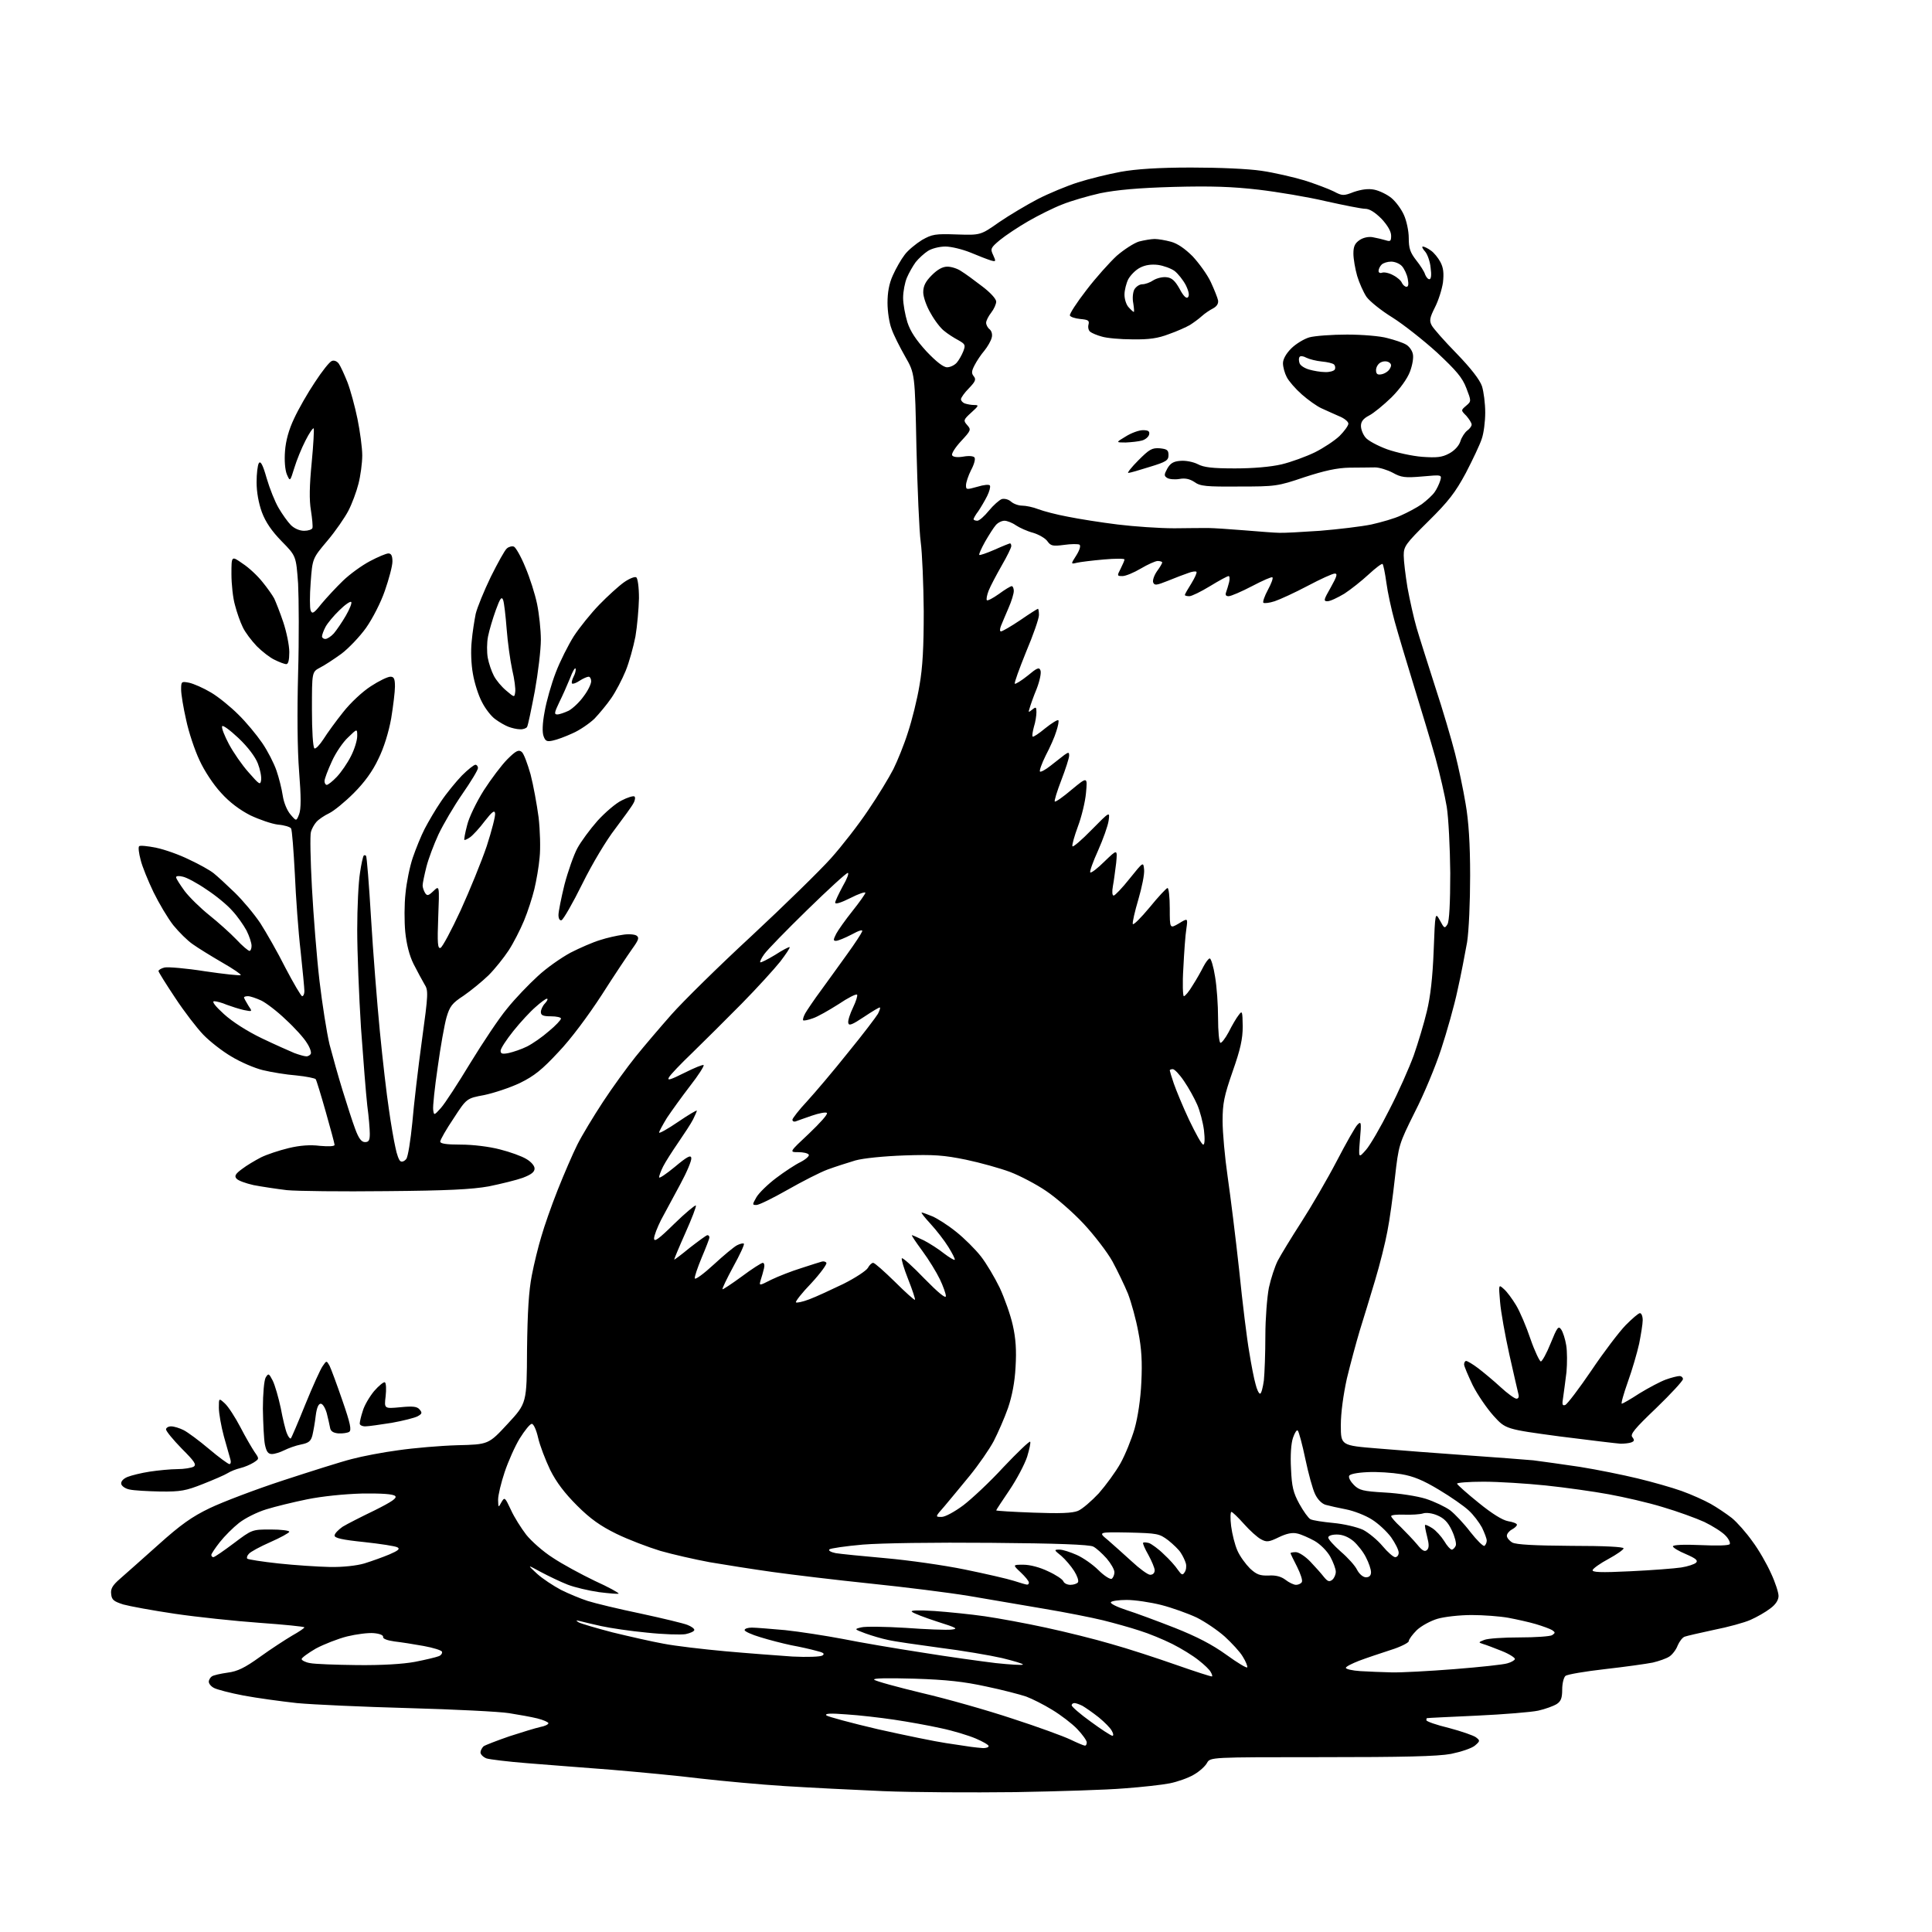 <?xml version="1.0" encoding="UTF-8" standalone="no"?>
<svg 
  version="1.1" 
  xmlns="http://www.w3.org/2000/svg" 
  xmlns:xlink="http://www.w3.org/1999/xlink" 
  xmlns:svg="http://www.w3.org/2000/svg"
  xmlns:rdf="http://www.w3.org/1999/02/22-rdf-syntax-ns#"
  xmlns:cc="http://creativecommons.org/ns#"
  xmlns:dc="http://purl.org/dc/elements/1.1/"
  viewBox="0 0 768 768"
  width="768"
  height="768"
>
<style>svg {background-color: white; }</style>"
<path stroke="none" fill="black" fill-rule="evenodd" d="M403.5,712.4C386.4,712.6 362.8,712.5 351.0,712.0C339.2,711.5 321.6,710.6 312.0,710.0C302.4,709.4 287.3,708.0 278.5,707.0C269.7,705.9 253.7,704.4 243.0,703.5C232.3,702.7 217.3,701.5 209.6,700.9C202.0,700.3 194.7,699.4 193.4,699.0C192.1,698.5 191.0,697.4 191.0,696.6C191.0,695.9 191.6,694.8 192.2,694.2C192.9,693.7 197.6,691.9 202.5,690.2C207.4,688.6 213.0,686.9 214.8,686.5C216.5,686.2 218.0,685.5 218.0,685.0C218.0,684.6 216.0,683.7 213.6,683.1C211.2,682.5 206.1,681.6 202.3,681.0C198.6,680.4 180.7,679.5 162.5,679.0C144.3,678.5 124.3,677.6 118.0,677.0C111.7,676.3 102.1,675.0 96.8,674.0C91.5,673.0 86.2,671.6 85.1,671.0C83.9,670.4 83.0,669.3 83.0,668.5C83.0,667.8 83.6,666.8 84.2,666.4C84.9,665.9 87.7,665.3 90.5,664.9C94.4,664.4 97.3,663.0 103.4,658.6C107.7,655.5 113.4,651.8 116.1,650.2C118.8,648.7 121.0,647.2 121.0,646.9C121.0,646.6 113.0,645.8 103.2,645.1C93.5,644.4 78.3,642.8 69.5,641.5C60.7,640.2 51.5,638.5 49.0,637.8C45.3,636.6 44.4,636.0 44.2,633.7C43.9,631.6 44.7,630.2 47.7,627.6C49.8,625.8 56.6,619.7 62.9,614.1C71.8,606.1 76.3,602.9 83.4,599.5C88.4,597.1 101.5,592.1 112.5,588.5C123.5,584.9 135.8,581.0 139.8,580.0C143.9,578.9 152.2,577.3 158.3,576.5C164.5,575.6 175.0,574.7 181.8,574.5C194.2,574.2 194.2,574.2 201.8,566.0C209.4,557.8 209.4,557.8 209.5,536.6C209.7,521.2 210.2,513.2 211.4,507.0C212.3,502.3 214.0,495.4 215.2,491.5C216.3,487.6 219.2,479.3 221.7,473.0C224.2,466.7 227.7,458.6 229.5,455.0C231.3,451.4 235.9,443.8 239.7,438.0C243.5,432.2 249.4,424.1 252.7,420.0C256.0,415.9 262.4,408.4 266.9,403.3C271.4,398.2 285.7,384.1 298.8,372.0C311.8,359.9 326.0,346.0 330.3,341.2C334.6,336.4 341.3,327.8 345.1,322.1C349.0,316.4 353.4,309.1 355.1,305.8C356.7,302.6 359.4,296.0 360.9,291.2C362.5,286.4 364.6,278.0 365.5,272.5C366.8,265.2 367.2,257.2 367.2,243.0C367.1,232.3 366.6,219.9 366.0,215.5C365.4,211.1 364.7,194.2 364.3,178.0C363.7,148.5 363.7,148.5 359.8,141.7C357.7,138.0 355.2,133.1 354.4,130.7C353.5,128.4 352.8,123.8 352.8,120.4C352.8,116.3 353.4,112.8 354.9,109.5C356.1,106.8 358.2,103.1 359.6,101.3C360.9,99.5 364.1,96.9 366.5,95.4C370.6,93.1 371.7,92.9 380.4,93.2C389.8,93.5 389.8,93.5 397.2,88.3C401.3,85.5 408.2,81.4 412.6,79.1C416.9,76.9 424.1,73.9 428.5,72.5C432.9,71.1 440.6,69.2 445.5,68.3C451.6,67.2 460.5,66.6 473.5,66.6C484.7,66.6 496.2,67.1 501.5,67.9C506.4,68.6 514.1,70.4 518.5,71.7C522.9,73.1 528.2,75.1 530.2,76.1C533.6,77.9 534.1,77.9 538.2,76.3C541.2,75.3 543.9,74.9 546.3,75.4C548.3,75.8 551.4,77.3 553.1,78.7C554.9,80.2 557.1,83.2 558.1,85.5C559.1,87.7 560.0,91.8 560.0,94.6C560.0,98.8 560.6,100.4 563.0,103.5C564.6,105.5 566.2,108.0 566.5,109.1C566.9,110.1 567.6,111.0 568.2,111.0C568.9,111.0 569.1,109.3 568.7,106.5C568.5,104.0 567.4,101.0 566.5,100.0C565.5,98.9 565.1,98.0 565.6,98.0C566.1,98.0 567.6,98.7 568.8,99.6C570.0,100.4 571.7,102.5 572.6,104.2C573.8,106.5 574.0,108.6 573.6,112.3C573.2,115.0 571.8,119.5 570.4,122.2C568.4,126.2 568.1,127.4 569.1,129.3C569.7,130.5 574.2,135.6 579.0,140.5C584.7,146.4 588.2,150.9 589.1,153.5C589.8,155.7 590.4,160.4 590.4,164.0C590.4,167.6 589.8,172.3 589.0,174.5C588.3,176.7 585.4,182.8 582.7,188.0C578.5,195.8 575.8,199.3 567.8,207.2C558.7,216.2 558.0,217.2 558.0,220.8C558.0,223.0 558.7,228.7 559.5,233.6C560.4,238.5 562.0,245.7 563.1,249.5C564.2,253.3 567.6,263.9 570.5,273.0C573.5,282.1 577.0,294.0 578.4,299.5C579.8,305.0 581.7,314.0 582.6,319.5C583.8,326.3 584.4,335.4 584.4,348.0C584.4,358.7 583.9,369.9 583.2,374.5C582.4,378.9 580.8,387.5 579.4,393.6C578.1,399.8 575.1,410.3 572.9,417.0C570.7,423.8 566.0,435.1 562.4,442.1C556.1,454.8 556.0,455.0 554.5,468.2C553.7,475.5 552.4,485.1 551.5,489.5C550.7,493.9 548.5,502.7 546.6,509.0C544.7,515.3 542.0,524.3 540.5,529.0C539.1,533.7 536.8,542.2 535.4,548.0C534.0,554.4 533.0,561.6 533.0,566.5C533.0,574.6 533.0,574.6 547.8,575.8C555.9,576.5 571.7,577.7 583.0,578.5C594.3,579.3 606.2,580.2 609.5,580.5C612.8,580.9 621.1,582.1 628.0,583.1C634.9,584.2 645.2,586.3 651.0,587.7C656.8,589.1 664.6,591.3 668.5,592.7C672.4,594.1 677.5,596.4 680.0,597.8C682.5,599.2 686.2,601.7 688.4,603.4C690.5,605.1 694.2,609.3 696.6,612.7C699.1,616.0 702.4,621.8 704.0,625.4C705.7,629.0 707.0,633.1 707.0,634.4C707.0,636.0 705.9,637.8 703.7,639.4C701.9,640.8 698.4,642.8 695.9,643.9C693.5,645.0 686.9,646.8 681.3,647.9C675.7,649.1 670.5,650.3 669.7,650.6C668.8,650.9 667.6,652.5 666.9,654.1C666.3,655.8 664.7,657.8 663.6,658.5C662.4,659.3 659.5,660.3 657.0,660.9C654.5,661.4 646.0,662.6 638.0,663.5C630.1,664.4 623.0,665.6 622.3,666.2C621.6,666.8 621.0,669.2 621.0,671.6C621.0,675.0 620.5,676.3 618.8,677.4C617.5,678.2 614.2,679.4 611.5,680.0C608.8,680.6 597.7,681.5 587.0,682.0C576.3,682.5 567.4,682.9 567.2,683.0C567.1,683.0 567.0,683.4 567.0,683.8C567.0,684.3 571.0,685.7 576.0,686.9C580.9,688.2 585.8,689.9 586.7,690.6C588.4,691.9 588.4,692.1 586.3,693.9C585.0,695.0 580.7,696.4 576.8,697.2C571.4,698.2 558.0,698.5 525.3,698.5C481.1,698.5 481.1,698.5 479.8,700.8C479.1,702.1 476.8,704.2 474.5,705.5C472.3,706.8 468.0,708.3 465.0,708.9C462.0,709.5 453.9,710.4 447.0,710.9C440.1,711.5 420.6,712.1 403.5,712.4zM390.8,694.9C392.0,694.9 393.0,694.6 393.0,694.1C393.0,693.6 390.7,692.3 387.9,691.1C385.1,689.9 378.9,688.0 374.1,687.0C369.2,685.9 360.8,684.4 355.4,683.6C350.0,682.8 341.4,681.8 336.5,681.5C330.1,681.0 327.8,681.1 328.5,681.9C329.1,682.4 338.3,684.9 349.0,687.4C359.7,689.8 371.9,692.3 376.0,692.9C380.1,693.5 384.6,694.2 386.0,694.4C387.4,694.6 389.5,694.8 390.8,694.9zM431.2,693.9C431.7,694.0 432.0,693.4 432.0,692.6C432.0,691.9 430.3,689.5 428.2,687.3C426.1,685.1 421.6,681.7 418.3,679.7C414.9,677.6 410.3,675.3 407.9,674.4C405.5,673.6 398.3,671.7 392.0,670.4C383.3,668.5 376.3,667.7 363.5,667.3C352.5,667.0 346.9,667.1 347.5,667.7C348.1,668.3 356.6,670.6 366.5,673.0C376.4,675.3 392.6,679.9 402.5,683.2C412.4,686.4 422.8,690.2 425.5,691.5C428.2,692.8 430.8,693.9 431.2,693.9zM442.2,690.0C442.7,690.0 442.6,689.1 442.0,688.1C441.5,687.0 439.1,684.6 436.8,682.7C434.4,680.8 431.5,678.8 430.3,678.1C429.1,677.5 427.7,677.0 427.1,677.0C426.5,677.0 426.0,677.4 426.0,677.9C426.0,678.4 429.4,681.4 433.6,684.4C437.8,687.5 441.7,690.0 442.2,690.0zM481.8,666.4C482.0,666.3 481.8,665.5 481.3,664.7C480.9,663.8 478.7,661.7 476.5,660.0C474.3,658.2 469.6,655.3 466.0,653.5C462.4,651.7 456.6,649.3 453.0,648.2C449.4,647.0 442.9,645.2 438.5,644.1C434.0,643.0 423.4,640.9 415.0,639.5C406.5,638.0 393.0,635.8 385.1,634.4C377.2,633.1 359.7,630.9 346.1,629.5C332.6,628.1 315.1,626.0 307.2,624.9C299.3,623.8 288.0,622.0 282.1,621.0C276.2,619.9 267.4,617.9 262.5,616.5C257.6,615.0 249.7,612.0 245.0,609.7C238.7,606.6 234.7,603.8 229.4,598.5C224.5,593.6 221.2,589.3 218.7,584.3C216.8,580.3 214.6,574.6 213.9,571.5C213.2,568.4 212.1,566.0 211.4,566.0C210.7,566.0 208.6,568.6 206.6,571.8C204.7,574.9 202.0,581.0 200.6,585.2C199.2,589.4 198.0,594.3 198.0,596.2C198.1,599.4 198.1,599.4 199.3,597.2C200.6,595.0 200.7,595.1 203.1,600.2C204.4,603.1 207.2,607.5 209.2,610.1C211.2,612.6 215.9,616.8 219.7,619.2C223.4,621.7 231.0,625.8 236.4,628.4C241.9,630.9 246.1,633.2 245.9,633.5C245.6,633.7 242.1,633.4 238.1,632.9C234.0,632.3 228.4,631.0 225.6,629.9C222.8,628.8 218.0,626.5 215.0,624.9C209.5,621.9 209.5,621.9 213.5,625.6C215.7,627.6 220.0,630.4 223.0,632.0C226.0,633.5 230.8,635.5 233.6,636.4C236.4,637.3 245.9,639.6 254.6,641.4C263.4,643.3 271.7,645.3 273.2,645.9C274.8,646.5 276.0,647.4 276.0,647.9C276.0,648.5 274.4,649.2 272.5,649.6C270.6,649.9 263.7,649.7 257.2,649.0C250.8,648.4 242.6,647.2 239.0,646.4C235.4,645.6 231.6,644.7 230.5,644.4C228.9,644.0 228.8,644.1 230.0,644.9C230.9,645.4 237.0,647.2 243.5,648.9C250.1,650.5 259.3,652.6 263.8,653.4C268.4,654.3 279.5,655.6 288.3,656.4C297.2,657.2 309.2,658.1 315.0,658.5C320.9,658.8 326.1,658.6 326.9,658.1C328.0,657.4 327.4,656.9 324.4,656.2C322.3,655.6 317.8,654.6 314.5,654.0C311.2,653.3 305.7,651.9 302.2,650.8C298.8,649.8 296.0,648.5 296.0,648.0C296.0,647.4 297.3,647.0 298.9,647.0C300.5,647.0 306.4,647.5 312.1,648.0C317.8,648.6 328.1,650.2 335.0,651.5C341.9,652.9 356.1,655.3 366.5,656.9C376.9,658.6 390.1,660.4 395.8,661.1C401.5,661.7 406.3,662.0 406.6,661.7C406.9,661.4 403.2,660.3 398.3,659.1C393.5,658.0 382.3,656.1 373.5,655.0C364.7,653.8 355.5,652.5 353.0,651.9C350.5,651.4 346.5,650.2 344.0,649.3C339.5,647.6 339.5,647.6 342.4,646.9C343.9,646.5 351.9,646.6 360.0,647.1C368.1,647.7 376.3,648.0 378.1,647.8C381.1,647.5 380.4,647.1 372.5,644.6C367.6,643.0 363.1,641.3 362.5,640.7C361.8,640.1 365.0,640.0 371.5,640.4C377.0,640.8 386.0,641.7 391.5,642.5C397.0,643.3 407.9,645.3 415.7,647.0C423.6,648.7 435.3,651.6 441.7,653.5C448.2,655.3 459.8,659.1 467.5,661.8C475.2,664.5 481.7,666.6 481.8,666.4zM553.2,664.8C556.8,664.9 568.1,664.3 578.2,663.5C588.3,662.7 597.7,661.7 599.2,661.2C600.7,660.8 602.1,660.0 602.2,659.5C602.3,659.0 600.0,657.5 597.0,656.3C594.0,655.1 590.6,653.8 589.5,653.5C587.6,652.9 587.7,652.8 590.0,651.9C591.4,651.3 597.7,650.9 604.0,650.9C610.3,650.9 616.2,650.5 617.0,650.0C618.3,649.1 618.3,648.9 617.0,648.0C616.2,647.5 613.2,646.4 610.5,645.6C607.8,644.8 602.8,643.7 599.6,643.1C596.3,642.5 589.7,642.0 585.0,642.0C580.2,642.0 574.1,642.7 571.4,643.5C568.7,644.3 565.0,646.3 563.2,648.0C561.5,649.7 560.0,651.7 560.0,652.4C560.0,653.0 556.7,654.7 552.8,655.9C548.8,657.2 543.1,659.1 540.2,660.2C537.4,661.3 535.0,662.5 535.0,663.0C535.0,663.5 537.6,664.1 540.8,664.3C543.9,664.5 549.5,664.7 553.2,664.8zM495.8,662.8C496.0,662.4 495.2,660.4 494.0,658.5C492.9,656.6 489.6,653.1 486.9,650.6C484.1,648.1 479.1,644.7 475.7,643.0C472.3,641.4 465.9,639.1 461.6,638.0C457.2,636.9 451.1,636.0 447.9,636.0C444.7,636.0 441.9,636.4 441.6,636.9C441.2,637.4 444.0,638.8 447.7,640.0C451.5,641.2 460.1,644.4 467.0,647.1C475.8,650.6 481.8,653.7 487.5,657.8C491.9,661.0 495.6,663.2 495.8,662.8zM142.0,661.9C151.9,662.0 160.2,661.5 165.0,660.6C169.1,659.8 173.3,658.8 174.3,658.4C175.3,658.1 175.9,657.2 175.7,656.6C175.5,656.0 172.2,655.0 168.4,654.3C164.6,653.6 159.4,652.8 156.8,652.5C153.9,652.1 152.1,651.4 152.3,650.7C152.4,650.0 150.9,649.4 148.6,649.2C146.4,649.0 141.7,649.6 138.0,650.5C134.4,651.4 128.8,653.6 125.6,655.3C122.5,657.1 119.9,659.0 119.9,659.5C119.9,660.0 121.4,660.8 123.2,661.1C125.0,661.5 133.5,661.8 142.0,661.9zM408.2,629.9C408.7,630.0 409.0,629.6 409.0,629.1C409.0,628.5 407.5,626.7 405.8,625.1C402.5,622.0 402.5,622.0 406.8,622.0C409.4,622.0 413.3,623.0 416.6,624.6C419.7,626.0 422.4,627.8 422.7,628.6C423.0,629.4 424.3,630.0 425.5,630.0C426.8,630.0 428.2,629.5 428.5,629.0C428.9,628.4 428.2,626.4 427.0,624.5C425.8,622.6 423.5,619.9 421.9,618.5C418.9,616.1 418.9,616.0 421.2,616.0C422.5,616.0 425.5,617.0 428.0,618.1C430.5,619.2 434.4,621.9 436.7,624.2C438.9,626.4 441.3,627.9 441.9,627.6C442.5,627.2 443.0,626.0 443.0,625.0C443.0,623.9 441.6,621.5 439.9,619.5C438.1,617.5 435.8,615.4 434.6,614.8C433.2,614.0 420.0,613.5 394.0,613.3C371.0,613.1 350.5,613.4 343.0,614.0C336.1,614.6 330.1,615.5 329.7,615.9C329.2,616.4 330.3,617.0 332.2,617.4C334.0,617.7 342.9,618.6 352.0,619.4C361.1,620.2 375.2,622.2 383.5,623.9C391.8,625.6 400.5,627.6 403.0,628.4C405.5,629.2 407.8,629.9 408.2,629.9zM515.2,630.0C516.1,630.0 517.2,629.5 517.5,628.9C517.9,628.3 517.0,625.6 515.6,622.8C514.2,620.1 513.0,617.6 513.0,617.4C513.0,617.2 514.0,617.0 515.1,617.0C516.3,617.0 518.9,618.7 520.9,620.8C522.9,622.9 525.3,625.6 526.3,626.9C527.8,628.7 528.4,628.9 529.6,628.0C530.4,627.3 531.0,625.9 531.0,624.8C531.0,623.7 530.0,621.0 528.8,618.8C527.5,616.5 524.8,613.8 522.5,612.5C520.3,611.3 517.2,609.9 515.7,609.6C513.7,609.1 511.4,609.6 508.3,611.1C504.4,613.0 503.5,613.1 501.3,611.9C499.9,611.2 496.8,608.4 494.5,605.8C492.1,603.1 489.9,601.0 489.5,601.0C489.1,601.0 489.0,603.6 489.4,606.7C489.8,609.8 490.9,614.2 491.9,616.4C492.9,618.7 495.2,621.8 496.9,623.5C499.5,625.9 500.8,626.4 504.3,626.3C507.1,626.1 509.3,626.7 511.0,628.0C512.4,629.1 514.3,630.0 515.2,630.0zM543.0,627.0C544.3,627.0 545.0,626.3 545.0,625.0C545.0,623.8 544.1,621.2 543.0,619.1C542.0,617.0 539.7,614.1 538.0,612.6C535.9,610.9 533.7,610.0 531.4,610.0C529.4,610.0 528.0,610.5 528.0,611.2C528.0,611.9 530.3,614.4 533.0,616.8C535.8,619.2 538.7,622.4 539.5,624.1C540.4,625.8 541.9,627.0 543.0,627.0zM457.2,626.0C458.3,626.0 459.0,625.3 459.0,624.2C459.0,623.3 457.8,620.5 456.5,618.1C455.1,615.7 454.2,613.5 454.4,613.3C454.6,613.0 455.7,613.1 456.8,613.4C457.8,613.8 460.5,615.7 462.6,617.8C464.8,619.8 467.3,622.6 468.2,624.0C469.7,626.1 470.1,626.3 470.9,625.0C471.5,624.2 471.7,622.6 471.4,621.5C471.1,620.4 470.2,618.5 469.4,617.3C468.7,616.1 466.4,613.9 464.4,612.3C460.8,609.6 460.1,609.5 448.6,609.2C436.5,609.0 436.5,609.0 440.4,612.2C442.5,614.0 446.8,617.9 449.9,620.7C453.0,623.6 456.3,626.0 457.2,626.0zM648.1,624.6C656.6,624.2 665.7,623.5 668.3,623.1C670.9,622.7 673.6,621.8 674.2,621.2C675.1,620.3 674.1,619.5 670.2,617.8C667.3,616.6 665.0,615.2 665.0,614.7C665.0,614.1 669.4,613.9 676.0,614.2C682.5,614.5 687.3,614.4 687.6,613.8C687.9,613.3 687.2,611.7 685.9,610.4C684.6,609.0 680.8,606.6 677.5,605.0C674.2,603.5 666.8,600.8 661.0,599.1C655.2,597.3 645.5,595.1 639.5,594.0C633.5,592.9 622.2,591.3 614.5,590.5C606.8,589.7 595.6,589.0 589.7,589.0C583.7,589.0 579.0,589.4 579.2,589.8C579.4,590.3 583.2,593.7 587.8,597.4C593.2,601.8 597.3,604.3 599.5,604.7C601.4,605.0 603.0,605.6 603.0,606.1C603.0,606.6 602.1,607.4 601.0,608.0C599.9,608.6 599.0,609.7 599.0,610.5C599.0,611.3 600.0,612.5 601.2,613.2C602.8,614.0 609.8,614.4 624.5,614.5C637.9,614.5 645.5,614.9 645.4,615.5C645.4,616.0 642.7,617.9 639.4,619.7C636.2,621.4 633.4,623.4 633.1,624.1C632.8,625.0 636.1,625.2 648.1,624.6zM131.1,622.9C136.2,623.0 141.7,622.4 144.8,621.5C147.7,620.6 152.2,619.0 154.8,617.9C158.3,616.4 159.1,615.7 158.0,615.1C157.2,614.6 151.2,613.7 144.8,613.0C136.0,612.1 133.0,611.4 133.0,610.4C133.0,609.6 134.5,608.1 136.2,606.9C138.0,605.8 143.7,602.9 148.9,600.4C155.9,596.9 157.9,595.5 157.1,594.7C156.3,593.9 151.9,593.6 143.9,593.7C136.8,593.9 128.0,594.8 122.1,596.0C116.7,597.1 109.3,598.9 105.8,600.0C102.2,601.1 97.4,603.5 95.0,605.4C92.7,607.2 89.2,610.7 87.4,613.0C85.5,615.4 84.0,617.7 84.0,618.1C84.0,618.6 84.4,619.0 84.8,619.0C85.3,619.0 88.9,616.5 92.9,613.5C100.2,608.0 100.2,608.0 107.6,608.0C111.7,608.0 115.0,608.4 115.0,608.9C115.0,609.3 111.6,611.2 107.5,613.0C103.4,614.8 99.5,616.9 98.9,617.7C98.2,618.4 98.0,619.3 98.3,619.6C98.6,619.9 104.2,620.8 110.7,621.5C117.2,622.2 126.4,622.8 131.1,622.9zM554.6,619.0C555.4,619.0 556.0,618.2 556.0,617.2C556.0,616.1 554.6,613.4 553.0,611.1C551.3,608.8 547.9,605.6 545.3,604.0C542.8,602.4 538.2,600.6 535.1,600.0C532.0,599.4 528.4,598.6 527.0,598.2C525.5,597.8 523.8,596.1 522.8,594.0C521.8,592.0 520.1,585.7 518.9,580.0C517.7,574.2 516.3,569.1 515.9,568.7C515.5,568.2 514.7,569.5 514.0,571.5C513.2,573.8 512.9,578.6 513.2,583.9C513.5,591.0 514.1,593.4 516.5,597.8C518.1,600.7 520.1,603.5 520.9,603.9C521.8,604.4 525.9,605.0 530.0,605.4C534.3,605.8 539.3,607.0 541.8,608.1C544.1,609.3 547.6,612.2 549.6,614.6C551.6,617.0 553.9,619.0 554.6,619.0zM567.3,616.1C568.1,615.3 568.1,613.9 567.3,610.8C566.7,608.4 566.3,606.4 566.5,606.2C566.7,606.0 568.0,606.6 569.4,607.5C570.8,608.4 572.9,610.7 574.1,612.6C575.2,614.5 576.6,616.0 577.1,616.0C577.6,616.0 578.3,615.3 578.7,614.4C579.0,613.5 578.3,610.8 577.1,608.3C575.6,605.1 574.0,603.5 571.4,602.4C569.4,601.5 566.9,601.2 565.7,601.6C564.5,602.0 561.1,602.2 558.2,602.1C555.4,602.0 553.0,602.2 553.0,602.7C553.0,603.1 554.7,605.1 556.8,607.0C558.8,609.0 561.8,612.1 563.3,613.9C565.4,616.5 566.4,617.0 567.3,616.1zM590.1,614.5C590.6,614.1 591.0,613.2 591.0,612.4C591.0,611.6 590.1,609.3 589.1,607.2C588.0,605.2 585.7,602.1 583.8,600.4C582.0,598.7 576.7,595.0 572.0,592.2C565.7,588.4 561.8,586.8 557.0,586.0C553.4,585.4 547.4,585.0 543.6,585.2C539.3,585.4 536.5,586.0 536.3,586.7C536.0,587.4 536.9,589.0 538.2,590.3C540.3,592.4 541.8,592.8 550.5,593.3C556.1,593.6 563.3,594.7 566.8,595.8C570.2,596.9 574.6,599.0 576.5,600.4C578.4,601.9 582.0,605.7 584.5,609.0C587.1,612.3 589.6,614.8 590.1,614.5zM374.3,603.0C375.7,603.0 379.4,601.0 382.9,598.4C386.2,595.9 393.5,589.1 398.9,583.2C404.4,577.4 409.2,572.8 409.5,573.1C409.8,573.4 409.2,576.1 408.3,579.1C407.3,582.1 404.2,588.0 401.3,592.3C398.4,596.6 396.0,600.2 396.0,600.4C396.0,600.6 402.6,601.0 410.8,601.3C421.4,601.7 426.3,601.5 428.5,600.6C430.2,599.9 433.9,596.7 436.8,593.6C439.6,590.4 443.5,585.1 445.4,581.7C447.3,578.3 449.8,572.1 451.0,568.0C452.3,563.4 453.4,556.2 453.7,549.5C454.1,541.4 453.8,536.1 452.5,529.5C451.6,524.5 449.7,517.7 448.4,514.3C447.0,510.9 444.2,505.1 442.2,501.4C440.2,497.8 435.0,491.0 430.7,486.4C426.4,481.8 419.7,476.0 415.8,473.4C412.0,470.8 405.5,467.4 401.6,465.9C397.6,464.4 389.7,462.2 384.0,461.0C375.2,459.2 371.2,458.9 359.5,459.3C351.3,459.6 343.2,460.4 340.0,461.3C337.0,462.2 332.0,463.8 329.0,464.9C326.0,466.0 318.8,469.7 313.0,473.0C307.2,476.3 301.7,479.0 300.7,479.0C299.0,479.0 299.0,478.9 300.7,475.9C301.7,474.2 305.2,470.8 308.5,468.3C311.8,465.8 316.2,462.9 318.3,461.9C320.4,460.8 321.8,459.5 321.5,459.0C321.1,458.4 319.3,458.0 317.3,458.0C313.7,458.0 313.7,458.0 321.6,450.6C325.9,446.5 329.2,442.9 328.7,442.4C328.3,442.0 325.6,442.5 322.7,443.5C319.9,444.5 316.9,445.5 316.2,445.8C315.6,446.0 315.0,445.7 315.0,445.1C315.0,444.6 317.6,441.2 320.8,437.8C324.0,434.3 331.4,425.6 337.2,418.3C343.1,411.1 348.3,404.2 349.0,403.0C349.6,401.8 350.0,400.7 349.8,400.5C349.6,400.3 346.8,402.0 343.5,404.2C338.7,407.4 337.4,407.9 337.2,406.6C337.0,405.7 337.9,403.0 339.1,400.5C340.3,398.0 341.0,395.7 340.7,395.4C340.3,395.0 337.0,396.7 333.3,399.2C329.5,401.6 325.0,404.2 323.1,404.8C321.2,405.5 319.5,405.8 319.3,405.6C319.0,405.4 319.4,404.1 320.1,402.8C320.8,401.6 323.6,397.4 326.5,393.5C329.3,389.6 334.0,383.2 336.9,379.1C339.8,375.1 342.4,371.1 342.7,370.3C343.1,369.4 341.6,369.8 338.5,371.5C335.8,372.9 333.1,374.0 332.3,374.0C331.2,374.0 331.2,373.6 332.4,371.2C333.2,369.7 336.1,365.6 338.9,362.1C341.7,358.6 344.0,355.3 344.0,354.9C344.0,354.4 341.3,355.3 338.0,357.0C334.4,358.8 332.0,359.6 332.0,358.8C332.0,358.2 333.4,355.3 335.0,352.3C336.7,349.4 337.6,347.0 337.0,347.0C336.4,347.0 329.2,353.6 320.9,361.7C312.6,369.8 304.9,377.7 303.8,379.3C302.7,380.8 302.0,382.3 302.2,382.5C302.4,382.8 305.1,381.4 308.1,379.6C311.0,377.7 313.7,376.3 313.9,376.5C314.1,376.8 312.4,379.3 310.2,382.2C307.9,385.1 301.0,392.7 294.8,399.0C288.6,405.3 279.7,414.1 275.2,418.5C270.6,422.9 266.4,427.3 265.9,428.3C265.1,429.7 266.6,429.2 272.0,426.5C276.0,424.5 279.4,423.1 279.7,423.4C280.0,423.7 277.6,427.5 274.3,431.7C271.0,436.0 266.9,441.7 265.1,444.4C263.4,447.2 262.0,449.8 262.0,450.2C262.0,450.7 265.4,448.8 269.5,446.0C273.6,443.2 277.0,441.2 277.0,441.5C277.0,441.8 276.3,443.4 275.5,445.0C274.7,446.6 272.0,450.7 269.6,454.2C267.2,457.7 264.5,461.9 263.6,463.7C262.7,465.5 262.0,467.4 262.0,468.0C262.0,468.6 264.8,466.7 268.2,463.9C273.1,459.8 274.6,459.0 274.8,460.3C275.0,461.3 273.0,466.0 270.4,470.8C267.8,475.6 264.4,481.9 262.8,484.9C261.3,487.9 260.0,491.2 260.0,492.3C260.0,493.9 261.9,492.5 268.0,486.5C272.4,482.2 276.3,479.0 276.6,479.2C276.9,479.5 275.0,484.4 272.5,490.0C270.0,495.6 268.0,500.4 268.0,500.7C268.0,500.9 270.8,498.8 274.2,496.0C277.7,493.3 280.8,491.0 281.2,491.0C281.7,491.0 282.0,491.4 282.0,491.9C282.0,492.4 280.6,496.0 278.9,500.0C277.3,503.9 276.0,507.6 276.2,508.2C276.4,508.8 279.8,506.3 283.7,502.7C287.6,499.1 291.8,495.6 293.0,495.0C294.2,494.4 295.4,494.1 295.7,494.4C296.0,494.7 294.1,498.8 291.5,503.5C288.9,508.3 287.0,512.3 287.2,512.5C287.3,512.7 290.8,510.4 294.9,507.4C298.9,504.4 302.7,502.0 303.2,502.0C303.8,502.0 304.0,503.0 303.7,504.2C303.4,505.5 302.8,507.6 302.4,508.8C301.7,511.2 301.7,511.2 306.6,508.7C309.3,507.4 314.6,505.3 318.5,504.1C322.4,502.8 326.0,501.7 326.7,501.5C327.4,501.3 328.2,501.5 328.5,502.0C328.8,502.5 326.1,506.2 322.5,510.1C318.8,513.9 316.1,517.4 316.4,517.7C316.7,518.0 319.1,517.5 321.7,516.5C324.4,515.5 330.4,512.7 335.2,510.4C340.0,508.0 344.4,505.1 345.0,504.0C345.6,502.9 346.5,502.0 347.1,502.0C347.7,502.0 351.5,505.4 355.7,509.5C359.9,513.7 363.5,516.9 363.7,516.7C363.9,516.4 362.7,512.8 361.0,508.5C359.3,504.2 358.2,500.5 358.5,500.2C358.8,499.8 362.9,503.5 367.5,508.3C372.9,513.8 376.0,516.4 376.0,515.2C376.0,514.3 374.9,511.2 373.6,508.5C372.3,505.8 369.2,500.7 366.6,497.2C364.1,493.8 362.2,491.0 362.5,491.0C362.8,491.0 365.0,492.0 367.3,493.1C369.6,494.3 373.2,496.6 375.3,498.3C377.4,499.9 379.3,501.0 379.5,500.8C379.8,500.6 378.6,498.3 377.0,495.7C375.4,493.1 372.2,489.0 369.9,486.5C367.6,484.0 366.0,482.0 366.4,482.0C366.8,482.0 368.6,482.7 370.6,483.5C372.5,484.3 376.8,487.0 380.0,489.6C383.3,492.2 387.7,496.6 389.9,499.4C392.1,502.2 395.4,507.8 397.4,511.9C399.3,516.0 401.7,522.7 402.6,526.8C403.8,532.1 404.1,536.8 403.7,543.4C403.4,549.4 402.3,555.0 400.7,559.7C399.3,563.7 396.7,569.6 395.0,572.9C393.3,576.1 389.0,582.3 385.5,586.6C382.0,590.9 377.4,596.4 375.4,598.8C371.7,603.0 371.7,603.0 374.3,603.0zM63.7,592.9C58.7,592.8 53.2,592.5 51.5,592.1C49.9,591.8 48.4,590.8 48.2,589.9C48.0,588.9 49.0,587.8 50.7,587.1C52.2,586.5 56.2,585.5 59.5,585.0C62.8,584.5 67.8,584.0 70.5,584.0C73.2,584.0 76.2,583.5 77.0,583.0C78.2,582.2 77.3,580.9 72.2,575.8C68.8,572.3 66.0,568.9 66.0,568.2C66.0,567.6 66.9,567.0 68.0,567.0C69.2,567.0 71.4,567.7 73.0,568.5C74.6,569.3 79.2,572.7 83.1,576.0C87.0,579.3 90.7,582.0 91.2,582.0C91.7,582.0 91.9,581.2 91.6,580.2C91.3,579.3 90.2,575.1 89.0,571.0C87.9,566.9 87.0,561.8 87.0,559.6C87.0,555.7 87.0,555.7 89.4,557.9C90.8,559.2 93.5,563.4 95.6,567.4C97.6,571.3 100.2,575.7 101.2,577.2C103.1,579.9 103.1,579.9 100.8,581.4C99.5,582.2 97.2,583.2 95.5,583.6C93.8,584.0 91.6,584.9 90.5,585.6C89.4,586.3 85.0,588.2 80.7,589.9C73.9,592.6 71.8,593.0 63.7,592.9zM108.1,578.0C106.6,578.0 105.9,577.1 105.3,574.2C104.9,572.2 104.6,565.8 104.5,560.0C104.5,553.9 105.0,548.7 105.6,547.6C106.7,545.8 106.9,545.9 108.4,548.8C109.3,550.6 110.7,555.5 111.6,559.7C112.4,564.0 113.5,568.6 114.1,569.9C114.6,571.2 115.3,572.0 115.6,571.8C115.9,571.5 118.5,565.4 121.4,558.2C124.3,551.1 127.4,544.2 128.3,543.0C129.8,540.8 129.8,540.8 131.0,542.9C131.6,544.1 133.9,550.3 136.1,556.7C139.3,565.9 139.8,568.5 138.8,569.2C138.1,569.6 136.2,569.9 134.5,569.8C132.4,569.6 131.4,568.9 131.2,567.5C131.0,566.4 130.4,563.8 129.9,561.8C129.3,559.7 128.3,558.0 127.5,558.0C126.6,558.0 125.9,559.6 125.5,562.8C125.2,565.4 124.6,568.8 124.2,570.5C123.6,572.9 122.7,573.6 119.7,574.2C117.6,574.6 114.6,575.7 113.0,576.5C111.4,577.3 109.2,578.0 108.1,578.0zM644.2,573.9C642.7,573.8 631.8,572.5 620.0,571.0C598.5,568.1 598.5,568.1 593.7,562.8C591.1,559.9 587.3,554.4 585.4,550.6C583.6,546.8 582.0,543.1 582.0,542.4C582.0,541.6 582.4,541.0 582.8,541.0C583.3,541.0 585.5,542.3 587.6,543.9C589.7,545.5 593.8,548.9 596.5,551.4C599.2,553.9 602.1,556.0 602.8,556.0C603.6,556.0 603.9,555.3 603.6,554.2C603.4,553.3 601.7,546.2 600.0,538.5C598.3,530.8 596.6,521.4 596.3,517.5C595.7,510.5 595.7,510.5 597.8,512.4C599.0,513.4 601.2,516.4 602.7,518.9C604.2,521.4 606.8,527.5 608.4,532.3C610.1,537.2 612.0,541.1 612.5,541.2C613.0,541.2 614.8,538.0 616.4,534.0C619.0,527.6 619.5,526.9 620.6,528.5C621.3,529.5 622.2,532.3 622.6,534.8C623.0,537.2 623.0,542.0 622.7,545.4C622.3,548.7 621.7,553.2 621.4,555.3C620.9,558.3 621.0,558.9 622.2,558.5C623.0,558.2 627.7,552.0 632.6,544.8C637.5,537.5 643.6,529.5 646.2,526.8C648.8,524.2 651.3,522.0 651.9,522.0C652.5,522.0 653.0,523.2 653.0,524.8C653.0,526.3 652.3,530.5 651.6,534.1C650.8,537.7 648.8,544.6 647.1,549.3C645.4,554.1 644.3,558.0 644.7,558.0C645.0,558.0 648.2,556.2 651.7,553.9C655.3,551.7 660.0,549.2 662.2,548.4C664.4,547.6 666.9,547.0 667.6,547.0C668.4,547.0 669.0,547.6 669.0,548.2C669.0,548.9 664.2,554.1 658.4,559.7C649.7,568.0 647.9,570.2 648.9,571.3C649.8,572.5 649.7,572.9 648.4,573.4C647.6,573.7 645.6,573.9 644.2,573.9zM145.2,567.0C144.0,567.0 143.0,566.5 143.0,565.9C143.0,565.2 143.5,563.0 144.2,560.9C144.8,558.7 146.9,555.2 148.7,553.0C150.6,550.8 152.6,549.2 153.0,549.5C153.5,549.8 153.6,552.3 153.3,555.0C152.7,560.0 152.7,560.0 159.1,559.4C164.2,558.9 165.8,559.1 166.8,560.3C167.9,561.6 167.8,562.0 166.0,563.0C164.9,563.6 160.2,564.8 155.7,565.6C151.2,566.3 146.5,567.0 145.2,567.0zM500.9,554.0C501.4,554.0 502.0,551.6 502.4,548.8C502.7,545.9 503.0,537.9 503.0,531.0C503.0,524.1 503.7,515.5 504.4,511.9C505.2,508.2 506.8,503.4 507.9,501.2C509.1,498.9 513.3,492.0 517.3,485.8C521.3,479.6 527.7,468.6 531.4,461.5C535.1,454.4 538.8,447.8 539.7,447.0C541.1,445.6 541.2,446.2 540.6,453.0C540.0,460.5 540.0,460.5 543.0,457.1C544.6,455.3 548.8,448.1 552.3,441.1C555.9,434.2 560.2,424.4 562.0,419.5C563.7,414.6 566.1,406.7 567.2,402.0C568.6,396.3 569.5,388.5 569.9,378.0C570.5,362.5 570.5,362.5 572.4,365.9C574.1,369.1 574.3,369.2 575.4,367.4C576.1,366.2 576.5,359.1 576.5,347.0C576.4,336.8 575.8,325.0 575.1,320.7C574.4,316.5 572.4,307.7 570.6,301.2C568.8,294.8 564.9,281.9 562.0,272.5C559.1,263.1 555.7,251.7 554.4,247.0C553.1,242.3 551.6,235.4 551.1,231.6C550.6,227.9 549.9,224.5 549.6,224.2C549.3,223.9 546.8,225.8 544.1,228.3C541.3,230.9 537.0,234.3 534.4,236.0C531.7,237.6 528.8,239.0 527.7,239.0C526.0,239.0 526.2,238.4 529.0,233.5C531.4,229.2 531.8,228.0 530.6,228.0C529.7,228.0 524.9,230.2 519.8,232.9C514.7,235.6 508.8,238.3 506.7,239.0C504.6,239.7 502.6,239.9 502.2,239.6C501.9,239.2 502.7,236.9 504.0,234.5C505.3,232.1 506.2,229.8 505.8,229.5C505.5,229.2 501.9,230.8 497.7,233.0C493.5,235.2 489.3,237.0 488.4,237.0C487.3,237.0 487.0,236.5 487.4,235.4C487.7,234.5 488.3,232.7 488.6,231.4C488.9,230.1 488.8,229.0 488.4,229.0C487.9,229.0 484.6,230.8 481.0,233.0C477.4,235.2 473.7,237.0 472.8,237.0C471.8,237.0 471.0,236.8 471.0,236.5C471.0,236.2 472.2,234.1 473.6,231.9C475.0,229.6 475.9,227.6 475.6,227.3C475.3,227.0 473.8,227.2 472.3,227.8C470.8,228.3 467.1,229.7 464.2,230.9C459.7,232.7 458.9,232.8 458.4,231.5C458.1,230.7 458.8,228.7 459.9,227.1C461.1,225.5 462.0,223.9 462.0,223.6C462.0,223.3 461.2,223.0 460.2,223.0C459.3,223.0 456.2,224.4 453.5,226.0C450.8,227.6 447.5,229.0 446.2,229.0C444.0,229.0 444.0,228.9 445.5,226.0C446.3,224.4 447.0,222.8 447.0,222.4C447.0,222.0 443.3,222.0 438.8,222.4C434.2,222.8 429.4,223.4 428.1,223.7C425.6,224.3 425.6,224.3 427.9,220.7C429.2,218.6 429.7,216.9 429.1,216.5C428.5,216.2 425.8,216.2 423.0,216.6C418.5,217.2 417.7,217.0 416.4,215.2C415.6,214.0 413.0,212.5 410.7,211.8C408.4,211.2 405.3,209.8 403.8,208.8C402.4,207.8 400.3,207.0 399.3,207.0C398.2,207.0 396.6,207.8 395.8,208.8C395.0,209.7 393.1,212.7 391.6,215.3C390.1,218.0 389.0,220.4 389.3,220.6C389.5,220.8 392.2,219.9 395.4,218.5C398.5,217.1 401.3,216.0 401.5,216.0C401.8,216.0 402.0,216.5 402.0,217.1C402.0,217.7 400.3,221.2 398.2,224.8C396.1,228.5 393.7,233.0 393.0,234.8C392.3,236.6 392.0,238.3 392.3,238.6C392.6,238.9 394.7,237.8 397.1,236.1C399.4,234.4 401.7,233.0 402.2,233.0C402.6,233.0 403.0,233.9 403.0,234.9C403.0,236.0 402.1,239.0 400.9,241.7C399.8,244.3 398.4,247.5 397.9,248.8C397.4,250.1 397.4,251.0 397.9,251.0C398.4,251.0 401.9,249.0 405.6,246.5C409.2,244.0 412.4,242.0 412.6,242.0C412.8,242.0 413.0,243.1 413.0,244.5C413.0,245.9 410.7,252.5 407.9,259.1C405.2,265.8 403.1,271.5 403.4,271.8C403.7,272.0 406.0,270.6 408.5,268.6C412.2,265.5 413.1,265.1 413.6,266.5C414.0,267.4 413.3,270.7 412.1,273.8C410.8,276.9 409.6,280.4 409.3,281.5C408.7,283.3 408.8,283.3 410.3,282.1C411.8,280.9 412.0,281.0 412.0,283.1C412.0,284.4 411.6,287.1 411.0,288.9C410.5,290.8 410.2,292.6 410.5,292.8C410.7,293.1 413.0,291.6 415.5,289.5C418.0,287.5 420.4,286.0 420.7,286.3C421.0,286.6 420.6,288.6 419.9,290.7C419.3,292.8 417.4,297.1 415.7,300.3C414.1,303.5 413.1,306.4 413.4,306.7C413.7,307.0 415.6,306.0 417.6,304.4C419.6,302.8 422.1,300.9 423.1,300.1C424.8,298.9 425.0,299.0 425.0,300.4C425.0,301.3 423.6,305.7 421.9,310.1C420.2,314.5 419.0,318.4 419.3,318.6C419.6,318.9 422.6,316.8 426.0,313.9C432.3,308.7 432.3,308.7 431.7,315.2C431.4,318.7 429.9,324.8 428.5,328.5C427.1,332.3 426.1,335.8 426.3,336.4C426.5,336.9 429.9,334.0 433.9,329.9C441.2,322.5 441.2,322.5 440.7,326.2C440.4,328.3 438.5,333.6 436.5,338.1C434.5,342.5 433.1,346.4 433.4,346.8C433.8,347.1 436.3,345.2 439.1,342.4C444.2,337.5 444.2,337.5 443.7,343.0C443.3,346.0 442.8,350.2 442.4,352.2C442.0,354.4 442.1,356.0 442.7,356.0C443.2,356.0 446.1,353.0 449.1,349.2C454.5,342.5 454.5,342.5 454.8,345.7C455.0,347.5 453.9,352.8 452.5,357.6C451.1,362.3 450.1,366.7 450.3,367.3C450.5,367.9 453.5,364.9 457.0,360.7C460.4,356.5 463.7,353.0 464.1,353.0C464.6,353.0 465.0,356.6 465.0,361.1C465.0,369.2 465.0,369.2 468.6,367.1C472.2,364.9 472.2,364.9 471.6,369.2C471.2,371.6 470.7,378.6 470.4,384.8C470.0,390.9 470.2,396.0 470.6,396.0C471.1,396.0 472.7,394.1 474.1,391.7C475.6,389.4 477.5,386.0 478.4,384.2C479.3,382.5 480.4,381.0 480.9,381.0C481.4,381.0 482.4,384.3 483.0,388.2C483.7,392.2 484.2,399.6 484.2,404.7C484.2,409.8 484.6,414.2 485.1,414.5C485.5,414.8 487.0,412.9 488.4,410.3C489.7,407.7 491.5,404.6 492.4,403.5C493.8,401.6 493.9,401.9 494.0,408.0C494.0,413.0 493.1,417.1 490.0,425.9C486.6,435.7 486.0,438.6 486.0,445.6C486.0,450.2 486.9,460.1 488.0,467.7C489.1,475.3 491.2,492.1 492.6,505.0C493.9,517.9 495.7,532.5 496.6,537.5C497.4,542.5 498.5,548.2 499.1,550.2C499.6,552.3 500.4,554.0 500.9,554.0zM153.5,473.5C135.9,473.7 118.1,473.5 114.0,473.1C109.9,472.6 103.9,471.7 100.8,471.1C97.7,470.4 94.6,469.3 94.0,468.5C93.1,467.5 93.6,466.6 96.2,464.7C98.0,463.3 101.4,461.3 103.7,460.1C106.1,458.9 111.0,457.3 114.7,456.4C119.2,455.3 123.4,455.0 127.2,455.5C130.7,455.8 133.0,455.7 133.0,455.1C133.0,454.6 131.4,448.7 129.5,442.0C127.6,435.3 125.8,429.4 125.5,429.0C125.2,428.6 121.7,427.9 117.8,427.5C113.8,427.2 107.8,426.2 104.5,425.4C101.2,424.6 95.6,422.2 92.0,420.0C88.4,417.9 83.4,414.0 80.8,411.3C78.3,408.7 73.2,402.1 69.6,396.6C66.0,391.2 63.0,386.4 63.0,386.0C63.0,385.6 64.1,384.9 65.4,384.6C66.7,384.3 74.0,384.9 81.5,386.1C89.0,387.2 95.4,387.9 95.7,387.6C96.0,387.4 92.7,385.1 88.3,382.6C84.0,380.1 78.8,376.9 76.7,375.4C74.6,374.0 71.1,370.5 68.9,367.8C66.7,365.0 63.2,359.1 61.0,354.6C58.9,350.2 56.5,344.4 55.9,341.8C55.2,339.2 54.9,336.8 55.3,336.4C55.6,336.0 58.7,336.3 62.1,337.0C65.5,337.7 71.4,339.8 75.2,341.7C79.1,343.5 83.4,345.9 84.9,347.1C86.3,348.2 90.1,351.7 93.3,354.8C96.5,357.9 101.1,363.4 103.5,367.0C105.8,370.6 110.4,378.6 113.5,384.8C116.7,390.9 119.7,396.0 120.1,396.0C120.6,396.0 121.0,395.1 121.0,394.0C121.0,392.8 120.3,385.7 119.5,378.1C118.6,370.5 117.6,356.6 117.2,347.3C116.7,338.0 116.1,329.9 115.7,329.3C115.3,328.7 113.0,328.0 110.5,327.8C108.0,327.5 103.1,325.8 99.5,324.1C95.4,322.0 91.3,319.0 87.9,315.2C84.9,312.0 81.2,306.4 79.3,302.2C77.4,298.2 75.0,291.0 74.0,286.2C72.9,281.4 72.0,276.0 72.0,274.1C72.0,270.9 72.1,270.8 75.2,271.4C77.0,271.8 80.9,273.5 83.9,275.3C86.8,277.0 91.7,281.0 94.7,284.0C97.8,287.0 102.0,292.1 104.2,295.3C106.4,298.5 108.9,303.4 109.9,306.3C110.9,309.2 112.0,313.6 112.4,316.3C112.8,319.0 114.1,322.2 115.5,323.8C117.8,326.5 117.8,326.5 118.9,323.7C119.7,321.6 119.7,316.8 118.9,306.7C118.2,297.8 118.1,283.2 118.5,267.7C118.9,254.1 118.8,238.0 118.5,232.0C117.7,221.0 117.7,221.0 112.0,215.2C108.0,211.1 105.6,207.6 104.1,203.6C102.8,200.0 102.0,195.6 102.0,191.7C102.0,188.3 102.4,184.9 102.9,184.1C103.6,183.1 104.5,184.8 106.0,190.1C107.2,194.2 109.3,199.5 110.8,202.0C112.2,204.4 114.4,207.5 115.6,208.7C117.0,210.1 119.1,211.0 120.9,211.0C122.5,211.0 124.0,210.5 124.2,209.9C124.4,209.3 124.1,206.1 123.6,202.9C122.9,198.8 123.0,193.1 123.9,183.9C124.6,176.7 124.9,170.6 124.7,170.3C124.4,170.0 122.9,172.2 121.4,175.2C119.9,178.1 117.9,183.0 117.0,186.0C115.3,191.5 115.3,191.5 114.0,188.5C113.3,186.7 113.0,183.0 113.3,179.3C113.6,175.2 114.8,170.8 116.9,166.4C118.6,162.7 122.3,156.2 125.2,151.9C128.0,147.6 131.0,143.8 131.9,143.5C132.8,143.1 134.0,143.6 134.7,144.6C135.4,145.6 136.9,148.9 138.1,151.9C139.3,155.0 141.1,161.6 142.1,166.5C143.1,171.4 144.0,178.0 144.0,181.0C144.0,184.1 143.3,189.2 142.5,192.3C141.7,195.5 139.9,200.3 138.5,203.0C137.1,205.7 133.4,211.1 130.1,215.0C124.2,222.0 124.2,222.0 123.5,231.5C123.1,236.7 123.1,241.7 123.5,242.7C124.1,244.2 124.8,243.8 127.8,240.0C129.9,237.5 133.7,233.4 136.4,230.8C139.1,228.2 143.8,224.8 147.0,223.1C150.2,221.4 153.5,220.0 154.4,220.0C155.5,220.0 156.0,220.9 156.0,223.2C156.0,225.0 154.6,230.2 153.0,234.8C151.4,239.5 148.1,245.9 145.5,249.6C143.0,253.1 138.5,257.8 135.7,259.9C132.8,262.0 129.0,264.5 127.2,265.4C124.0,267.1 124.0,267.1 124.0,282.0C124.0,290.5 124.4,297.1 125.0,297.5C125.5,297.8 127.1,296.1 128.6,293.8C130.1,291.4 133.6,286.6 136.4,283.1C139.3,279.4 144.0,275.0 147.4,272.8C150.6,270.7 154.1,269.0 155.2,269.0C156.6,269.0 157.0,269.8 157.0,272.9C157.0,275.0 156.3,280.7 155.5,285.6C154.5,291.1 152.6,297.3 150.4,301.7C148.1,306.6 144.9,311.0 140.6,315.3C137.1,318.8 132.7,322.4 130.8,323.3C128.9,324.2 126.7,325.7 125.8,326.7C124.9,327.7 123.9,329.5 123.6,330.7C123.2,331.9 123.4,341.9 124.0,352.9C124.6,363.9 125.9,380.5 127.0,389.9C128.1,399.2 129.9,410.6 131.0,415.2C132.2,419.8 134.5,428.0 136.2,433.5C137.9,439.0 140.1,445.9 141.2,448.8C142.6,452.6 143.7,454.0 145.1,454.0C146.6,454.0 147.0,453.3 147.0,450.7C147.0,448.9 146.6,443.9 146.0,439.5C145.5,435.1 144.4,421.2 143.5,408.6C142.7,395.9 142.0,378.4 142.0,369.6C142.0,360.7 142.5,350.6 143.1,347.0C143.6,343.5 144.3,340.4 144.6,340.1C144.8,339.9 145.2,339.9 145.5,340.2C145.8,340.4 146.7,351.6 147.5,365.1C148.3,378.5 149.9,398.7 151.0,410.0C152.1,421.3 153.7,435.2 154.6,441.0C155.4,446.8 156.6,453.6 157.2,456.2C157.7,458.8 158.6,461.3 159.2,461.6C159.8,462.0 160.8,461.6 161.5,460.7C162.2,459.8 163.2,453.3 163.9,446.3C164.5,439.2 166.2,424.6 167.7,413.7C170.3,394.8 170.3,393.7 168.7,391.2C167.8,389.7 165.9,386.1 164.4,383.2C162.7,379.8 161.6,375.3 161.1,370.5C160.7,366.3 160.7,359.4 161.2,355.1C161.6,350.8 162.9,344.4 164.1,340.9C165.3,337.4 167.4,332.2 168.8,329.5C170.2,326.8 173.1,321.8 175.3,318.6C177.5,315.3 181.3,310.7 183.6,308.3C186.0,305.9 188.4,304.0 189.0,304.0C189.5,304.0 190.0,304.6 190.0,305.3C190.0,306.1 187.2,310.7 183.8,315.6C180.4,320.5 176.2,327.7 174.3,331.7C172.5,335.6 170.3,341.4 169.5,344.6C168.7,347.8 168.0,351.1 168.0,352.0C168.0,352.8 168.5,354.2 169.0,355.0C169.8,356.2 170.3,356.1 172.3,354.2C174.7,351.9 174.7,351.9 174.2,364.6C173.8,375.0 174.0,377.2 175.1,376.8C175.8,376.6 179.4,369.9 183.1,361.9C186.7,354.0 191.4,342.5 193.5,336.3C195.5,330.1 197.0,324.3 196.8,323.3C196.6,321.9 195.6,322.7 192.7,326.4C190.7,329.1 188.0,332.0 186.9,332.8C185.8,333.6 184.7,334.0 184.6,333.9C184.4,333.7 184.9,331.0 185.7,328.0C186.4,325.0 189.4,318.8 192.3,314.2C195.2,309.7 199.4,304.1 201.7,301.8C205.1,298.4 206.2,297.9 207.4,298.9C208.2,299.5 209.7,303.6 210.9,307.8C212.0,312.0 213.4,319.7 214.1,324.9C214.7,330.1 214.9,337.3 214.5,340.9C214.2,344.5 213.2,350.2 212.4,353.5C211.6,356.8 209.8,362.4 208.3,366.0C206.8,369.6 204.1,374.9 202.2,377.8C200.3,380.7 196.7,385.2 194.2,387.7C191.6,390.2 187.2,393.8 184.3,395.8C179.7,398.8 178.8,400.0 177.5,404.4C176.7,407.2 175.1,416.1 174.0,424.2C172.8,432.3 172.0,439.9 172.2,441.2C172.5,443.5 172.6,443.4 175.3,440.4C176.9,438.6 182.1,430.6 187.0,422.5C191.9,414.5 198.4,404.7 201.6,400.9C204.7,397.0 210.2,391.3 213.7,388.1C217.2,384.8 223.1,380.7 226.8,378.7C230.5,376.8 235.8,374.5 238.5,373.7C241.2,372.8 245.3,371.9 247.5,371.6C249.7,371.2 252.2,371.4 253.0,371.9C254.2,372.7 253.9,373.6 251.3,377.2C249.6,379.6 244.1,387.8 239.2,395.5C233.8,403.8 226.9,413.1 222.0,418.2C215.5,425.2 212.4,427.7 206.7,430.5C202.7,432.4 196.3,434.5 192.5,435.3C185.5,436.6 185.5,436.6 180.3,444.6C177.4,448.9 175.0,453.1 175.0,453.8C175.0,454.6 177.3,455.0 183.2,455.0C188.0,455.0 194.5,455.8 198.7,456.9C202.7,457.9 207.4,459.6 209.2,460.7C211.1,461.8 212.5,463.4 212.5,464.5C212.5,465.9 211.2,466.9 207.8,468.2C205.3,469.1 199.2,470.6 194.3,471.6C187.6,472.8 177.9,473.3 153.5,473.5zM478.3,455.0C478.9,455.0 479.0,452.8 478.6,449.3C478.2,446.2 477.0,441.6 475.9,439.1C474.8,436.6 472.5,432.4 470.7,429.8C468.9,427.1 466.9,425.0 466.2,425.0C465.6,425.0 465.0,425.2 465.0,425.5C465.0,425.7 465.7,428.1 466.6,430.7C467.5,433.3 470.2,439.9 472.7,445.2C475.3,450.6 477.7,455.0 478.3,455.0zM121.7,419.9C122.3,420.0 123.2,419.5 123.5,419.0C123.9,418.4 123.2,416.4 122.0,414.6C120.9,412.7 117.1,408.5 113.6,405.3C110.2,402.0 105.7,398.6 103.8,397.7C101.8,396.8 99.5,396.0 98.6,396.0C97.7,396.0 97.0,396.2 97.0,396.5C97.0,396.8 97.8,398.2 98.7,399.7C100.4,402.2 100.4,402.2 96.9,401.5C95.1,401.1 92.0,400.1 90.1,399.4C88.3,398.6 86.0,398.0 85.1,398.0C84.1,398.1 85.6,400.0 89.0,403.1C92.4,406.2 98.2,409.9 104.0,412.7C109.2,415.2 115.1,417.8 117.0,418.6C118.9,419.3 121.0,419.9 121.7,419.9zM202.2,418.6C204.0,418.2 207.3,417.1 209.5,416.0C211.7,414.9 215.6,412.2 218.2,409.9C220.9,407.7 223.0,405.4 223.0,404.9C223.0,404.4 221.2,404.0 219.0,404.0C215.9,404.0 215.0,403.6 215.0,402.3C215.0,401.4 215.7,399.8 216.7,398.8C217.6,397.8 217.9,397.0 217.4,397.0C216.9,397.0 214.9,398.5 212.9,400.3C210.9,402.0 206.9,406.3 204.1,409.8C201.3,413.3 199.0,416.8 199.0,417.7C199.0,418.9 199.7,419.1 202.2,418.6zM99.2,378.0C99.6,378.0 100.0,377.1 100.0,376.0C100.0,374.8 99.1,372.1 98.0,369.9C96.8,367.7 94.3,364.1 92.3,362.0C90.4,359.8 85.8,356.0 82.1,353.6C78.5,351.1 74.2,348.8 72.7,348.5C71.2,348.1 70.0,348.2 70.0,348.7C70.0,349.3 71.6,351.7 73.4,354.2C75.3,356.7 79.7,361.0 83.2,363.8C86.7,366.6 91.5,370.9 93.9,373.4C96.3,376.0 98.7,378.0 99.2,378.0zM223.2,365.8C222.5,366.0 222.0,365.2 222.0,363.7C222.0,362.4 223.1,356.9 224.4,351.6C225.8,346.3 228.1,339.8 229.5,337.2C230.9,334.6 234.5,329.7 237.5,326.3C240.5,323.0 244.8,319.3 247.1,318.2C249.4,317.0 251.7,316.3 252.2,316.6C252.6,316.9 252.5,318.1 251.8,319.3C251.2,320.5 247.9,325.0 244.6,329.4C241.1,333.9 235.5,343.2 231.5,351.3C227.7,359.0 223.9,365.6 223.2,365.8zM103.8,310.1C104.0,308.8 103.4,305.8 102.5,303.5C101.5,300.9 98.6,297.0 94.8,293.4C91.3,290.1 88.5,288.1 88.3,288.7C88.0,289.4 89.3,292.6 91.0,295.8C92.7,299.0 96.2,304.1 98.8,307.0C103.1,311.9 103.5,312.2 103.8,310.1zM129.9,312.0C130.4,312.0 132.2,310.6 133.9,308.8C135.6,307.0 138.1,303.4 139.5,300.6C140.9,297.9 142.0,294.3 142.0,292.6C142.0,289.6 142.0,289.6 138.4,293.1C136.4,294.9 133.4,299.3 131.9,302.7C130.3,306.2 129.0,309.6 129.0,310.5C129.0,311.3 129.4,312.0 129.9,312.0zM219.7,294.4C217.4,294.9 216.8,294.6 216.1,292.7C215.5,291.2 215.6,287.6 216.5,282.9C217.2,278.8 219.2,271.8 220.9,267.4C222.6,262.9 225.9,256.4 228.1,252.9C230.4,249.4 234.9,243.8 238.2,240.4C241.5,237.0 245.9,233.0 248.0,231.5C250.1,230.0 252.4,229.1 252.9,229.5C253.5,229.8 254.0,233.4 254.0,237.8C253.9,242.0 253.3,248.9 252.6,253.0C251.8,257.1 250.1,263.3 248.7,266.7C247.3,270.1 244.8,274.9 243.0,277.5C241.3,280.0 238.2,283.7 236.3,285.7C234.3,287.6 230.4,290.3 227.6,291.5C224.8,292.8 221.3,294.1 219.7,294.4zM206.7,289.9C205.5,289.9 203.4,289.4 202.1,288.9C200.8,288.4 198.5,287.1 196.9,285.9C195.3,284.8 192.9,281.7 191.6,279.1C190.2,276.5 188.6,271.5 188.0,267.9C187.3,264.2 187.1,258.7 187.5,255.0C187.8,251.4 188.6,246.5 189.1,244.0C189.7,241.5 192.4,234.9 195.1,229.3C197.9,223.7 200.7,218.6 201.5,218.0C202.3,217.3 203.6,217.0 204.3,217.3C205.0,217.6 207.1,221.2 208.8,225.4C210.6,229.6 212.7,236.2 213.5,240.1C214.3,244.0 215.0,250.4 215.0,254.3C215.0,258.3 213.9,267.5 212.6,274.7C211.2,282.0 209.9,288.4 209.5,289.0C209.2,289.5 207.9,290.0 206.7,289.9zM221.5,284.0C222.4,284.0 224.4,283.3 226.1,282.5C227.7,281.6 230.4,279.1 232.0,276.8C233.7,274.6 235.0,271.9 235.0,270.8C235.0,269.8 234.5,269.0 234.0,269.0C233.4,269.0 231.8,269.7 230.4,270.6C229.1,271.5 227.7,272.0 227.4,271.7C227.1,271.4 227.4,270.2 228.0,269.0C228.6,267.9 229.0,266.4 228.8,265.8C228.6,265.2 227.6,266.9 226.6,269.6C225.5,272.3 223.6,276.6 222.3,279.2C220.4,283.2 220.2,284.0 221.5,284.0zM204.8,275.1C205.0,273.9 204.5,269.9 203.6,266.2C202.8,262.5 201.8,255.2 201.4,250.0C201.0,244.8 200.4,239.6 200.0,238.5C199.4,237.0 198.8,237.8 197.1,242.5C195.9,245.8 194.5,250.5 194.0,253.0C193.5,255.5 193.5,259.3 193.9,261.5C194.3,263.7 195.4,266.9 196.3,268.6C197.2,270.4 199.4,273.0 201.2,274.5C204.5,277.3 204.5,277.3 204.8,275.1zM113.8,264.0C113.1,264.0 111.0,263.2 109.2,262.3C107.4,261.5 104.2,259.0 102.1,256.9C100.0,254.7 97.4,251.3 96.5,249.3C95.5,247.3 94.1,243.3 93.4,240.5C92.6,237.8 92.0,232.2 92.0,228.2C92.0,220.9 92.0,220.9 96.4,224.0C98.9,225.6 102.4,228.9 104.3,231.3C106.2,233.6 108.3,236.6 109.0,237.9C109.6,239.2 111.3,243.4 112.6,247.3C113.9,251.2 115.0,256.5 115.0,259.2C115.0,262.4 114.6,264.0 113.8,264.0zM129.3,254.0C130.1,254.0 131.6,253.0 132.7,251.8C133.8,250.5 136.0,247.3 137.5,244.7C139.0,242.1 140.0,239.6 139.6,239.3C139.3,238.9 137.1,240.4 134.9,242.6C132.7,244.7 130.2,247.7 129.4,249.2C128.6,250.7 128.0,252.4 128.0,253.0C128.0,253.5 128.6,254.0 129.3,254.0zM508.5,211.8C510.1,211.9 517.5,211.5 524.7,211.0C532.0,210.4 541.2,209.3 545.1,208.5C549.1,207.6 554.4,206.1 556.9,204.9C559.4,203.8 563.2,201.8 565.2,200.4C567.2,198.9 569.5,196.8 570.3,195.6C571.1,194.5 572.1,192.4 572.5,191.1C573.2,188.7 573.2,188.7 565.4,189.4C558.5,190.0 557.0,189.8 553.6,187.9C551.5,186.8 548.3,185.8 546.6,185.8C544.9,185.8 540.4,185.9 536.5,185.9C531.4,186.0 526.5,187.1 518.5,189.7C507.9,193.3 507.0,193.4 492.5,193.4C479.5,193.5 477.1,193.3 474.8,191.6C472.8,190.3 471.0,190.0 468.8,190.4C467.0,190.7 464.8,190.5 464.0,190.0C462.7,189.2 462.7,188.7 464.0,186.3C465.2,184.2 466.4,183.4 469.2,183.2C471.3,183.0 474.3,183.6 476.1,184.5C478.5,185.8 482.0,186.2 490.9,186.2C498.1,186.2 505.1,185.6 509.4,184.6C513.2,183.7 519.2,181.5 522.7,179.8C526.1,178.1 530.5,175.2 532.5,173.3C534.4,171.4 536.0,169.2 536.0,168.4C536.0,167.6 534.3,166.2 532.2,165.4C530.2,164.5 527.0,163.1 525.3,162.3C523.5,161.5 520.0,159.0 517.5,156.8C515.0,154.6 512.3,151.5 511.5,149.9C510.7,148.4 510.0,145.9 510.0,144.4C510.0,142.8 511.2,140.6 513.3,138.5C515.1,136.7 518.4,134.7 520.5,134.1C522.7,133.5 529.5,133.0 535.5,133.0C541.5,133.0 548.8,133.6 551.5,134.4C554.3,135.1 557.6,136.2 558.8,136.9C560.0,137.5 561.3,139.2 561.6,140.6C562.0,142.0 561.5,145.0 560.5,147.7C559.4,150.6 556.5,154.6 553.1,158.0C550.0,161.0 546.0,164.3 544.2,165.2C541.9,166.4 541.0,167.6 541.0,169.3C541.0,170.7 541.8,172.7 542.8,173.9C543.7,175.1 547.6,177.2 551.4,178.6C555.1,179.9 561.4,181.3 565.4,181.6C571.1,182.0 573.2,181.8 576.0,180.3C578.1,179.2 579.9,177.3 580.5,175.5C581.0,173.8 582.3,171.9 583.2,171.2C584.2,170.5 585.0,169.4 585.0,168.8C585.0,168.1 584.0,166.6 582.9,165.3C580.7,163.1 580.7,163.1 582.8,161.3C584.9,159.5 584.9,159.5 582.9,154.3C581.3,150.1 579.0,147.4 571.2,140.1C565.8,135.2 557.8,128.9 553.5,126.2C549.1,123.5 544.5,119.8 543.2,118.0C542.0,116.2 540.3,112.4 539.5,109.7C538.7,106.9 538.0,102.9 538.0,100.8C538.0,97.9 538.6,96.7 540.5,95.4C542.0,94.4 544.1,94.0 545.7,94.3C547.3,94.6 549.5,95.1 550.8,95.5C552.7,96.1 553.0,95.9 553.0,93.7C553.0,92.0 551.6,89.6 549.2,87.0C546.6,84.4 544.4,83.0 542.7,83.0C541.3,83.0 534.3,81.6 527.1,80.0C519.9,78.3 507.9,76.3 500.3,75.4C489.9,74.2 481.5,73.9 466.5,74.3C452.3,74.7 443.9,75.5 437.4,76.8C432.5,77.9 425.6,79.9 422.2,81.3C418.8,82.6 412.8,85.6 408.8,87.9C404.8,90.2 399.7,93.6 397.5,95.4C393.8,98.5 393.6,98.9 394.8,101.4C396.0,104.0 395.9,104.1 393.8,103.5C392.5,103.1 388.9,101.7 385.8,100.4C382.6,99.1 378.1,98.0 375.8,98.0C373.4,98.0 370.3,98.8 368.8,99.8C367.4,100.7 365.2,102.7 364.0,104.2C362.9,105.7 361.3,108.5 360.5,110.4C359.7,112.3 359.0,115.9 359.0,118.4C359.0,120.8 359.8,125.2 360.7,128.1C361.9,131.8 364.2,135.2 368.3,139.7C372.2,143.8 375.0,146.0 376.5,146.0C377.7,146.0 379.4,145.2 380.3,144.2C381.1,143.3 382.3,141.2 382.9,139.7C383.9,137.1 383.7,136.8 380.9,135.2C379.2,134.3 376.7,132.7 375.4,131.6C374.0,130.6 371.6,127.5 370.0,124.6C368.3,121.8 367.0,118.0 367.0,116.2C367.0,113.7 367.9,111.9 370.4,109.4C372.7,107.1 374.7,106.0 376.6,106.0C378.2,106.0 380.7,106.8 382.1,107.8C383.6,108.7 387.3,111.4 390.4,113.8C393.6,116.2 396.0,118.8 396.0,119.9C396.0,120.9 395.1,122.9 394.0,124.3C392.9,125.7 392.0,127.5 392.0,128.3C392.0,129.1 392.6,130.3 393.4,130.9C394.2,131.6 394.6,133.0 394.2,134.3C393.9,135.5 392.6,137.8 391.3,139.4C390.0,140.9 388.2,143.6 387.4,145.2C386.2,147.5 386.1,148.4 387.1,149.6C388.1,150.8 387.7,151.7 385.2,154.3C383.4,156.1 382.0,158.1 382.0,158.7C382.0,159.3 382.7,160.1 383.6,160.4C384.5,160.7 386.1,161.0 387.3,161.0C389.2,161.0 389.1,161.3 386.1,164.0C382.9,166.9 382.9,167.2 384.5,169.0C386.1,170.8 386.0,171.1 382.0,175.4C379.7,177.9 378.1,180.4 378.5,181.0C378.9,181.7 380.6,181.9 383.0,181.5C385.2,181.1 387.1,181.3 387.4,181.9C387.8,182.5 387.2,184.7 386.0,186.9C384.9,189.1 384.0,191.8 384.0,192.9C384.0,194.7 384.2,194.7 388.5,193.5C391.1,192.7 393.2,192.5 393.5,193.0C393.8,193.5 393.3,195.4 392.4,197.2C391.5,199.0 389.9,201.7 388.9,203.2C387.8,204.6 387.0,206.1 387.0,206.4C387.0,206.7 387.7,207.0 388.5,207.0C389.3,207.0 391.3,205.2 393.1,203.0C394.9,200.8 397.2,198.8 398.2,198.4C399.3,198.1 400.9,198.5 401.9,199.4C402.9,200.3 404.9,201.0 406.3,201.0C407.8,201.0 410.7,201.6 412.7,202.4C414.8,203.2 420.1,204.6 424.5,205.4C428.9,206.3 437.8,207.7 444.3,208.5C450.8,209.3 460.9,210.0 466.8,210.0C472.7,209.9 478.9,209.9 480.5,209.9C482.1,209.9 488.4,210.3 494.5,210.8C500.6,211.3 506.9,211.8 508.5,211.8zM448.5,188.0C448.0,188.0 449.8,185.7 452.5,183.0C456.9,178.6 457.9,178.0 461.0,178.2C463.9,178.5 464.5,178.9 464.5,180.9C464.5,183.0 463.6,183.6 457.0,185.6C452.9,186.9 449.1,188.0 448.5,188.0zM447.5,175.9C443.5,175.9 443.5,175.9 447.5,173.5C449.7,172.1 452.8,171.0 454.3,171.0C456.4,171.0 457.1,171.4 456.8,172.7C456.6,173.6 455.4,174.7 454.0,175.1C452.6,175.5 449.7,175.8 447.5,175.9zM549.1,148.8C550.3,148.6 551.8,147.7 552.4,146.7C553.2,145.4 553.2,144.7 552.1,144.0C551.2,143.5 549.9,143.5 548.8,144.1C547.8,144.6 547.0,146.0 547.0,147.1C547.0,148.6 547.5,149.1 549.1,148.8zM526.7,147.9C528.4,148.0 530.2,147.5 530.6,146.9C530.9,146.3 530.8,145.4 530.3,144.9C529.8,144.4 527.6,143.9 525.4,143.7C523.3,143.5 520.5,142.8 519.3,142.2C518.0,141.5 516.9,141.4 516.6,141.9C516.2,142.4 516.3,143.5 516.6,144.4C516.9,145.3 518.6,146.4 520.4,146.9C522.1,147.4 524.9,147.9 526.7,147.9zM450.2,134.9C445.4,134.9 439.9,134.4 438.0,133.8C436.1,133.3 434.0,132.4 433.4,131.9C432.7,131.4 432.4,130.1 432.7,129.0C433.1,127.4 432.6,127.1 429.4,126.8C427.4,126.6 425.5,126.0 425.3,125.4C425.1,124.8 428.0,120.3 431.8,115.4C435.6,110.4 441.1,104.3 443.9,101.7C446.8,99.2 450.8,96.6 452.8,96.0C454.8,95.5 457.6,95.0 459.0,95.0C460.4,95.0 463.3,95.5 465.5,96.1C468.1,96.8 471.1,98.9 474.1,101.9C476.6,104.6 479.9,109.1 481.3,112.1C482.7,115.1 484.0,118.4 484.2,119.4C484.4,120.7 483.7,121.8 482.2,122.6C481.0,123.2 478.9,124.6 477.7,125.7C476.5,126.8 474.4,128.3 473.0,129.2C471.6,130.0 467.9,131.7 464.7,132.8C460.3,134.5 456.8,135.0 450.2,134.9zM450.7,124.0C450.9,124.0 450.8,122.5 450.5,120.6C450.1,118.7 450.3,116.3 450.9,115.1C451.6,113.9 453.0,113.0 454.1,113.0C455.2,113.0 457.2,112.3 458.5,111.4C459.8,110.6 462.1,110.0 463.7,110.2C465.8,110.4 467.1,111.6 468.9,114.8C470.4,117.7 471.6,118.8 472.2,118.2C472.9,117.5 472.6,115.9 471.4,113.4C470.3,111.3 468.3,108.8 466.9,107.7C465.5,106.7 462.5,105.6 460.3,105.3C457.7,105.0 455.3,105.3 453.2,106.4C451.4,107.3 449.4,109.4 448.5,111.0C447.7,112.6 447.0,115.4 447.0,117.1C447.0,118.9 447.7,121.2 448.7,122.2C449.6,123.2 450.5,124.0 450.7,124.0zM559.1,114.0C559.9,114.0 560.0,112.9 559.6,110.8C559.3,109.1 558.2,106.8 557.3,105.8C556.4,104.8 554.5,104.0 553.0,104.0C551.6,104.0 549.9,104.5 549.2,105.2C548.5,105.9 548.0,107.0 548.0,107.7C548.0,108.4 548.6,108.7 549.4,108.4C550.2,108.1 552.2,108.5 553.8,109.4C555.4,110.2 557.0,111.6 557.3,112.5C557.7,113.3 558.5,114.0 559.1,114.0z" />

</svg>
